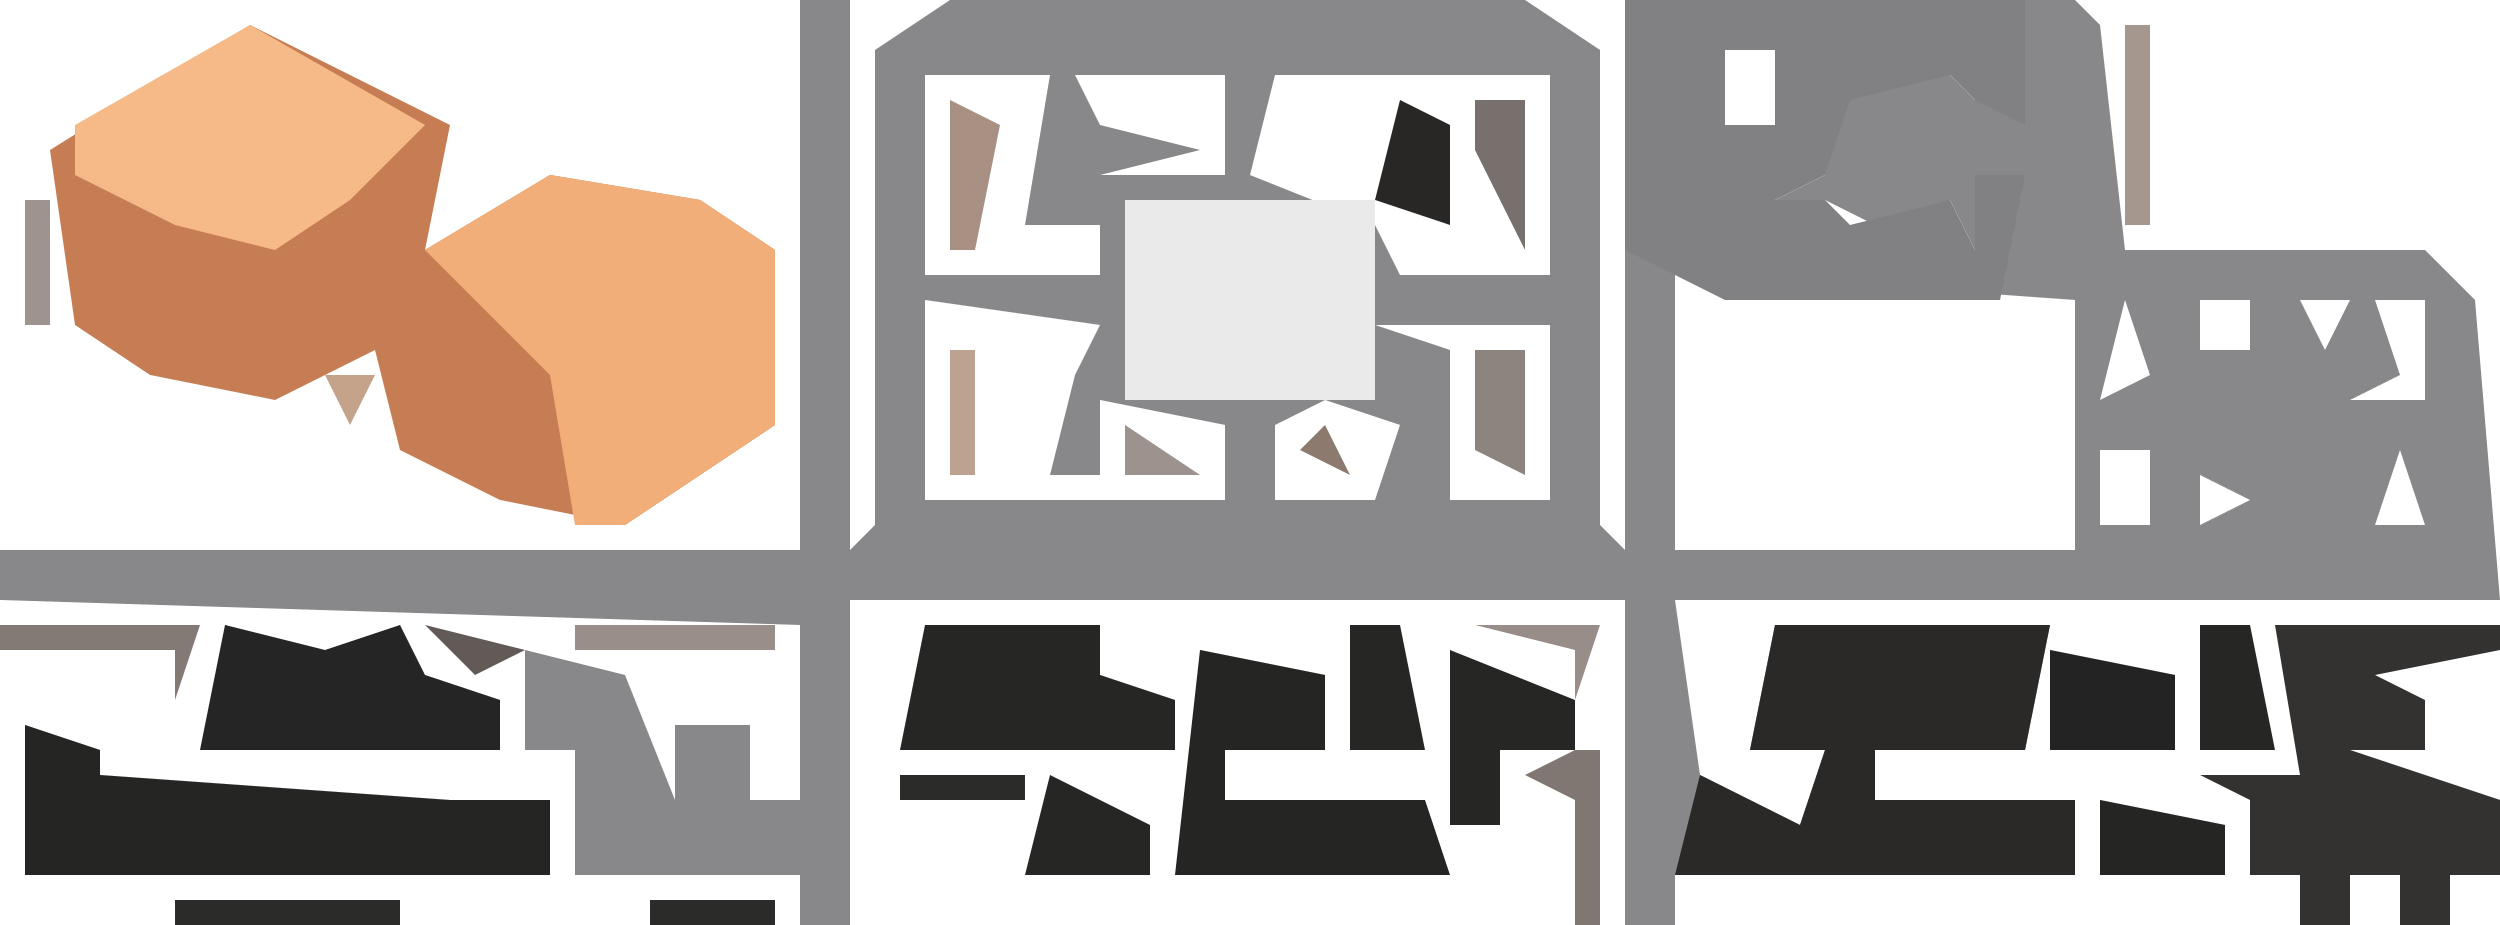 <?xml version="1.0" encoding="UTF-8"?>
<svg version="1.1" xmlns="http://www.w3.org/2000/svg" width="100" height="37">
<path d="M0,0 L2,0 L2,22 L3,21 L3,2 L6,0 L29,0 L32,2 L32,21 L33,22 L33,0 L37,0 L51,0 L52,1 L53,10 L65,10 L67,12 L68,24 L35,24 L36,31 L40,33 L41,30 L38,30 L39,25 L50,25 L49,30 L43,30 L43,32 L51,32 L51,35 L35,35 L35,37 L33,37 L33,24 L2,24 L2,37 L0,37 L0,35 L-9,35 L-9,30 L-11,30 L-11,26 L-7,27 L-5,32 L-5,29 L-2,29 L-2,32 L0,32 L0,25 L-32,24 L-32,22 L0,22 Z M37,2 L37,5 L39,5 L39,2 Z M42,2 Z M45,2 L47,4 L47,2 Z M49,2 L50,5 Z M5,3 L5,11 L12,11 L12,9 L9,9 L10,3 Z M11,3 L12,5 L16,6 L12,7 L17,7 L17,3 Z M19,3 L18,7 L23,9 L24,11 L30,11 L30,3 Z M41,3 Z M47,4 Z M35,6 Z M37,7 L39,10 L39,8 L41,7 Z M49,7 L50,10 Z M41,8 L41,10 L43,9 Z M46,8 L45,10 L47,10 Z M35,9 L35,22 L51,22 L51,12 L37,11 Z M5,12 L5,20 L17,20 L17,17 L12,16 L12,19 L10,19 L11,15 L12,13 Z M53,12 L52,16 L54,15 Z M56,12 L56,14 L58,14 L58,12 Z M60,12 L61,14 L62,12 Z M63,12 L64,15 L62,16 L65,16 L65,12 Z M23,13 L26,14 L26,20 L30,20 L30,13 Z M21,16 L19,17 L19,20 L23,20 L24,17 Z M52,18 L52,21 L54,21 L54,18 Z M64,18 L63,21 L65,21 Z M56,19 L56,21 L58,20 Z M61,19 Z M60,20 Z M17,22 Z " fill="#88888A" transform="translate(32,0)"/>
<path d="M0,0 L8,4 L7,9 L12,6 L18,7 L21,9 L21,16 L15,20 L10,19 L6,17 L5,13 L1,15 L-4,14 L-7,12 L-8,5 Z " fill="#C77D54" transform="translate(10,1)"/>
<path d="M0,0 L4,0 L16,0 L16,5 L14,4 L13,3 L9,4 L8,7 L6,8 L8,8 L9,9 L13,8 L14,10 L14,7 L16,7 L15,12 L4,12 L0,10 Z M4,2 L4,5 L6,5 L6,2 Z M9,2 Z M2,6 Z " fill="#818183" transform="translate(65,0)"/>
<path d="M0,0 L6,1 L9,3 L9,10 L3,14 L1,14 L0,8 L-5,3 Z " fill="#F2AE79" transform="translate(22,7)"/>
<path d="M0,0 L11,0 L10,5 L4,5 L4,7 L12,7 L12,10 L-4,10 L-3,6 L1,8 L2,5 L-1,5 Z " fill="#2A2928" transform="translate(71,25)"/>
<path d="M0,0 L10,0 L10,8 L0,8 Z " fill="#EAEAEA" transform="translate(45,8)"/>
<path d="M0,0 L9,0 L9,1 L4,2 L6,3 L6,5 L3,5 L9,7 L9,10 L7,10 L7,12 L5,12 L5,10 L3,10 L3,12 L1,12 L1,10 L-1,10 L-1,7 L-3,6 L1,6 Z " fill="#343231" transform="translate(91,25)"/>
<path d="M0,0 L3,1 L3,2 L17,3 L21,3 L21,6 L0,6 Z " fill="#252524" transform="translate(1,29)"/>
<path d="M0,0 L7,4 L4,7 L1,9 L-3,8 L-7,6 L-7,4 Z " fill="#F6BA88" transform="translate(10,1)"/>
<path d="M0,0 L5,1 L5,4 L1,4 L1,6 L9,6 L10,9 L-1,9 Z " fill="#252524" transform="translate(48,26)"/>
<path d="M0,0 L7,0 L7,2 L10,3 L10,5 L-1,5 Z M4,1 Z " fill="#262625" transform="translate(37,25)"/>
<path d="M0,0 L4,1 L7,0 L8,2 L11,3 L11,5 L-1,5 Z " fill="#252525" transform="translate(9,25)"/>
<path d="M0,0 L5,2 L5,4 L2,4 L2,7 L0,7 Z " fill="#262625" transform="translate(58,26)"/>
<path d="M0,0 L5,1 L5,4 L0,4 Z " fill="#232323" transform="translate(82,26)"/>
<path d="M0,0 L4,2 L4,4 L-1,4 Z " fill="#262625" transform="translate(42,31)"/>
<path d="M0,0 L5,1 L5,3 L0,3 Z " fill="#252524" transform="translate(84,32)"/>
<path d="M0,0 L2,0 L3,5 L0,5 Z " fill="#262625" transform="translate(88,25)"/>
<path d="M0,0 L2,0 L3,5 L0,5 Z " fill="#262625" transform="translate(54,25)"/>
<path d="M0,0 L2,1 L2,5 L-1,4 Z " fill="#292726" transform="translate(56,4)"/>
<path d="M0,0 L8,0 L7,3 L7,1 L0,1 Z " fill="#837A76" transform="translate(0,25)"/>
<path d="M0,0 L9,0 L9,1 L0,1 Z " fill="#2B2B2A" transform="translate(7,36)"/>
<path d="M0,0 L1,0 L1,7 L0,7 L0,2 L-2,1 Z " fill="#807773" transform="translate(63,30)"/>
<path d="M0,0 L2,0 L2,6 L0,2 Z " fill="#77706C" transform="translate(59,4)"/>
<path d="M0,0 L8,0 L8,1 L0,1 Z " fill="#998E89" transform="translate(23,25)"/>
<path d="M0,0 L1,0 L1,8 L0,8 Z " fill="#A5968E" transform="translate(85,1)"/>
<path d="M0,0 L5,0 L4,3 L4,1 Z " fill="#988D88" transform="translate(59,25)"/>
<path d="M0,0 L2,0 L2,5 L0,4 Z " fill="#8D847F" transform="translate(59,14)"/>
<path d="M0,0 L2,1 L1,6 L0,6 Z " fill="#A89182" transform="translate(38,4)"/>
<path d="M0,0 L5,0 L5,1 L0,1 Z " fill="#2B2B2A" transform="translate(26,36)"/>
<path d="M0,0 L5,0 L5,1 L0,1 Z " fill="#2B2B2A" transform="translate(36,31)"/>
<path d="M0,0 L4,1 L2,2 Z " fill="#615A57" transform="translate(17,25)"/>
<path d="M0,0 L1,0 L1,5 L0,5 Z " fill="#BDA291" transform="translate(38,14)"/>
<path d="M0,0 L1,0 L1,5 L0,5 Z " fill="#9E938E" transform="translate(1,8)"/>
<path d="M0,0 L4,1 Z " fill="#2B2B2A" transform="translate(42,36)"/>
<path d="M0,0 L3,2 L0,2 Z " fill="#9D928E" transform="translate(45,17)"/>
<path d="M0,0 L3,1 Z " fill="#2B2B2A" transform="translate(78,36)"/>
<path d="M0,0 L3,1 Z " fill="#2B2B2A" transform="translate(73,36)"/>
<path d="M0,0 L3,1 Z " fill="#2B2B2A" transform="translate(68,36)"/>
<path d="M0,0 L3,1 Z " fill="#2B2B2A" transform="translate(52,36)"/>
<path d="M0,0 L3,1 Z " fill="#2B2B2A" transform="translate(48,36)"/>
<path d="M0,0 L3,1 Z " fill="#2B2B2A" transform="translate(19,36)"/>
<path d="M0,0 L3,1 Z " fill="#2B2B2A" transform="translate(2,36)"/>
<path d="M0,0 L3,1 Z " fill="#928681" transform="translate(45,25)"/>
<path d="M0,0 L1,2 L-1,1 Z " fill="#8C7A6E" transform="translate(53,17)"/>
<path d="M0,0 L3,1 Z " fill="#A69083" transform="translate(8,17)"/>
<path d="M0,0 L2,0 L1,2 Z " fill="#C5A38B" transform="translate(13,15)"/>
<path d="M0,0 Z " fill="#2B2B2A" transform="translate(68,28)"/>
<path d="M0,0 L2,1 Z " fill="#524C49" transform="translate(85,25)"/>
<path d="M0,0 L2,1 Z " fill="#74665D" transform="translate(68,25)"/>
<path d="M0,0 L2,1 Z " fill="#7A6D69" transform="translate(51,25)"/>
<path d="M0,0 L2,1 Z " fill="#8B7F7B" transform="translate(18,20)"/>
<path d="M0,0 L2,1 Z " fill="#AD9A8F" transform="translate(28,19)"/>
<path d="M0,0 Z " fill="#2B2B2A" transform="translate(40,17)"/>
<path d="M0,0 L2,1 Z " fill="#BDA291" transform="translate(11,16)"/>
<path d="M0,0 L2,1 Z " fill="#8C807B" transform="translate(6,16)"/>
<path d="M0,0 L2,1 Z " fill="#9D928E" transform="translate(4,15)"/>
<path d="M0,0 L2,1 Z " fill="#9E938E" transform="translate(75,13)"/>
<path d="M0,0 L2,1 Z " fill="#9E938E" transform="translate(69,13)"/>
<path d="M0,0 L2,1 Z " fill="#C9A488" transform="translate(28,7)"/>
<path d="M0,0 Z " fill="#C9A488" transform="translate(19,6)"/>
<path d="M0,0 L2,1 Z " fill="#AD9A8F" transform="translate(26,6)"/>
<path d="M0,0 L2,1 Z " fill="#AEA4A1" transform="translate(52,5)"/>
<path d="M0,0 L2,1 Z " fill="#AD9A8F" transform="translate(22,5)"/>
<path d="M0,0 L2,1 Z " fill="#C9A488" transform="translate(3,3)"/>
<path d="M0,0 L2,1 Z " fill="#AD9A8F" transform="translate(14,2)"/>
<path d="M0,0 L2,1 Z " fill="#BDA291" transform="translate(5,2)"/>
<path d="M0,0 L2,1 Z " fill="#AD9A8F" transform="translate(11,0)"/>
<path d="M0,0 Z " fill="#2B2B2A" transform="translate(99,36)"/>
<path d="M0,0 Z " fill="#2B2B2A" transform="translate(90,36)"/>
<path d="M0,0 Z " fill="#2B2B2A" transform="translate(85,36)"/>
<path d="M0,0 Z " fill="#2B2B2A" transform="translate(24,36)"/>
<path d="M0,0 Z " fill="#2B2B2A" transform="translate(39,33)"/>
<path d="M0,0 Z " fill="#2B2B2A" transform="translate(83,31)"/>
<path d="M0,0 Z " fill="#2B2B2A" transform="translate(71,31)"/>
<path d="M0,0 Z " fill="#2B2B2A" transform="translate(45,31)"/>
<path d="M0,0 Z " fill="#2B2B2A" transform="translate(17,31)"/>
<path d="M0,0 Z " fill="#2B2B2A" transform="translate(97,30)"/>
<path d="M0,0 Z " fill="#2B2B2A" transform="translate(87,30)"/>
<path d="M0,0 Z " fill="#2B2B2A" transform="translate(81,30)"/>
<path d="M0,0 Z " fill="#2B2B2A" transform="translate(7,30)"/>
<path d="M0,0 Z " fill="#7A6D69" transform="translate(57,25)"/>
<path d="M0,0 Z " fill="#7A6D69" transform="translate(35,25)"/>
<path d="M0,0 Z " fill="#F5B582" transform="translate(27,20)"/>
<path d="M0,0 Z " fill="#9D918E" transform="translate(17,19)"/>
<path d="M0,0 Z " fill="#9E938E" transform="translate(30,18)"/>
<path d="M0,0 Z " fill="#2B2B2A" transform="translate(40,14)"/>
<path d="M0,0 Z " fill="#9D918E" transform="translate(3,14)"/>
<path d="M0,0 Z " fill="#9E938E" transform="translate(80,13)"/>
<path d="M0,0 Z " fill="#9E938E" transform="translate(2,13)"/>
<path d="M0,0 Z " fill="#9E938E" transform="translate(68,12)"/>
<path d="M0,0 Z " fill="#9E938E" transform="translate(99,11)"/>
<path d="M0,0 Z " fill="#9E938E" transform="translate(97,9)"/>
<path d="M0,0 Z " fill="#2B2B2A" transform="translate(40,9)"/>
<path d="M0,0 Z " fill="#F5B582" transform="translate(30,8)"/>
<path d="M0,0 Z " fill="#C0B8B4" transform="translate(18,8)"/>
<path d="M0,0 Z " fill="#9E938E" transform="translate(0,7)"/>
<path d="M0,0 Z " fill="#2B2B2A" transform="translate(40,6)"/>
<path d="M0,0 Z " fill="#F5B582" transform="translate(21,6)"/>
<path d="M0,0 Z " fill="#F5B582" transform="translate(25,5)"/>
<path d="M0,0 Z " fill="#9E938E" transform="translate(1,5)"/>
<path d="M0,0 Z " fill="#2B2B2A" transform="translate(54,4)"/>
<path d="M0,0 Z " fill="#F5B582" transform="translate(16,3)"/>
<path d="M0,0 Z " fill="#F5B582" transform="translate(13,1)"/>
<path d="M0,0 Z " fill="#F5B582" transform="translate(7,1)"/>
<path d="M0,0 Z " fill="#9E938E" transform="translate(84,0)"/>
<path d="M0,0 Z " fill="#BDA291" transform="translate(63,0)"/>
<path d="M0,0 Z " fill="#9E938E" transform="translate(35,0)"/>
<path d="M0,0 Z " fill="#F5B582" transform="translate(9,0)"/>
</svg>

